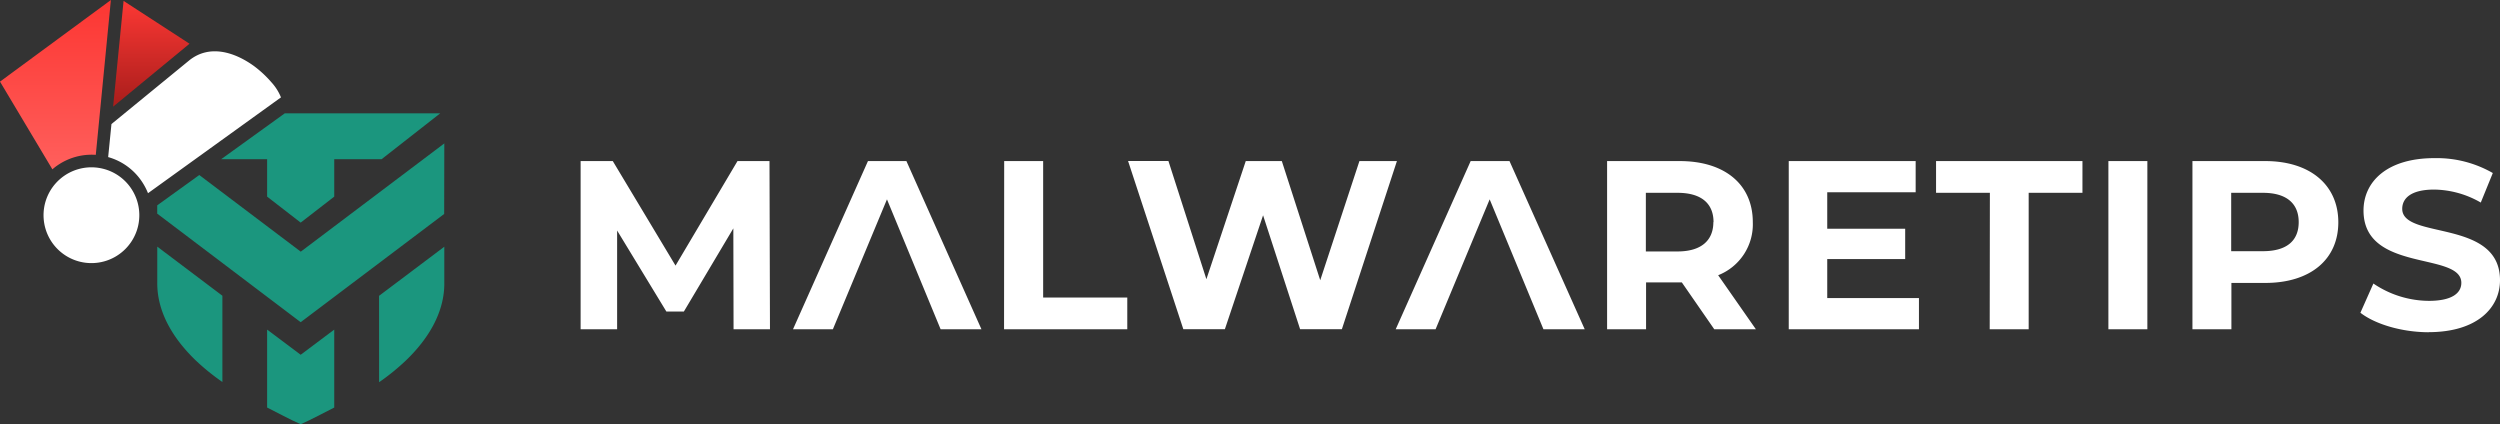 <svg xmlns="http://www.w3.org/2000/svg" xmlns:xlink="http://www.w3.org/1999/xlink" viewBox="0 0 577.36 97.97"><rect x="0" y="0" width="577.36" height="97.97" fill="#333333" stroke="none"/><defs><style>.cls-1{fill:#fff;}.cls-1,.cls-2,.cls-3,.cls-4{fill-rule:evenodd;}.cls-2{fill:#1b967e;}.cls-3{fill:url(#linear-gradient);}.cls-4{fill:url(#linear-gradient-2);}</style><linearGradient id="linear-gradient" x1="34.94" y1="0.21" x2="34.94" y2="24.64" gradientUnits="userSpaceOnUse"><stop offset="0" stop-color="#fc3834"/><stop offset="1" stop-color="#a81d1b"/></linearGradient><linearGradient id="linear-gradient-2" x1="92.22" y1="56.52" x2="92.22" y2="95.63" gradientUnits="userSpaceOnUse"><stop offset="0" stop-color="#fc3632"/><stop offset="1" stop-color="#ff5f5c"/></linearGradient></defs><g id="Logo_Type" data-name="Logo Type"><path id="MALWARETIPS" class="cls-1" d="M640.27,133.23h0c11.1,0,16.48-5.55,16.48-12,0-14.26-22.58-9.31-22.58-16.48,0-2.45,2.05-4.45,7.38-4.45a22,22,0,0,1,10.76,3l2.78-6.82a26,26,0,0,0-13.49-3.44c-11,0-16.37,5.49-16.37,12.1,0,14.43,22.59,9.44,22.59,16.7,0,2.38-2.17,4.16-7.49,4.16a23,23,0,0,1-12.82-4l-3,6.75c3.44,2.67,9.65,4.5,15.81,4.5M602,114.53h-7.33V101.05H602c5.49,0,8.26,2.5,8.26,6.77S607.53,114.53,602,114.53Zm.5-20.81H585.72v38.84h9v-10.7h7.83c10.37,0,16.86-5.39,16.86-14S612.91,93.72,602.54,93.72Zm-36.19,38.84h9V93.72h-9Zm-27.41,0h9V101.05h12.42V93.72H526.51v7.33h12.43Zm-37.52-7.21h0v-9h18v-7h-18v-8.43h20.42V93.72H492.49v38.84h30.07v-7.21Zm-26.3-17.53h0c0,4.21-2.78,6.77-8.27,6.77h-7.32V101.05h7.32C472.34,101.05,475.12,103.55,475.12,107.82Zm9.82,24.74h0l-8.71-12.48a12.63,12.63,0,0,0,8-12.26c0-8.71-6.49-14.1-16.87-14.1H450.54v38.84h9V121.74h8.26l7.49,10.82Zm-49.06,0h0l-12.42-30-12.49,30h-9.21l17.31-38.84H428l17.37,38.84Zm-42.5-38.84h0l-9.05,27.52-8.87-27.52h-8.33L358,121l-8.77-27.3h-9.32l12.76,38.84h9.6l8.82-26.3,8.55,26.3h9.65L402,93.72Zm-82.07,38.84h28.46v-7.32H320.3V93.72h-9Zm-14.65,0h9.43L288.72,93.72h-8.88l-17.31,38.84h9.21l12.49-30Zm-39.41,0-.11-38.84h-7.39l-14.31,24.14L220.91,93.72h-7.43v38.84h8.43v-22.8l11.37,18.7h4.05l11.42-19.2.05,23.3Z" transform="translate(-79.39 -56.52)"/></g><g id="Logo_Image" data-name="Logo Image"><path id="M" class="cls-2" d="M130.75,124.82h0v19.92a51.8,51.8,0,0,1-6.17-5c-5.45-5.25-8.88-11.33-8.87-17.81v-8.45ZM182,89.64h0l-33.15,25L125.41,96.94l-9.71,7v1.92l33.13,25.07,33.14-25Zm-15.07,35.2L182,113.5V122c0,6.47-3.43,12.55-8.89,17.79a51.8,51.8,0,0,1-6.17,5Z" transform="translate(-79.39 -56.52)"/><path id="T" class="cls-2" d="M148.83,138.45h0l7.75-5.81v18c-2.39,1.18-5.18,2.74-7.75,3.85-2.56-1.11-5.35-2.67-7.75-3.85v-18Zm32.23-55.76-13.55,10.6H156.58v8.64l-7.75,6-7.75-6V93.29H130.46l14.7-10.6Z" transform="translate(-79.39 -56.52)"/><g id="Hat"><path class="cls-1" d="M113.57,101.14,144.29,79a1.61,1.61,0,0,1-.14-.3,11.59,11.59,0,0,0-2.09-3.19A25.11,25.11,0,0,0,138,71.74c-4.38-3.15-10.25-5.1-15-1.2L105.13,85.17l-.76,7.63a13.84,13.84,0,0,1,7.78,5.64,14.24,14.24,0,0,1,1.42,2.7" transform="translate(-79.39 -56.52)"/><polygon class="cls-3" points="28.54 0.21 26.12 24.64 43.77 10.1 28.54 0.21"/><path class="cls-4" d="M79.39,75.37l12.1,20.26a11.51,11.51,0,0,1,1.29-1,13.9,13.9,0,0,1,8.73-2.35L105,56.52Z" transform="translate(-79.39 -56.52)"/><path class="cls-1" d="M102.69,95.38a11.06,11.06,0,1,0,7,4.68,11,11,0,0,0-7-4.68" transform="translate(-79.39 -56.52)"/></g></g></svg>
